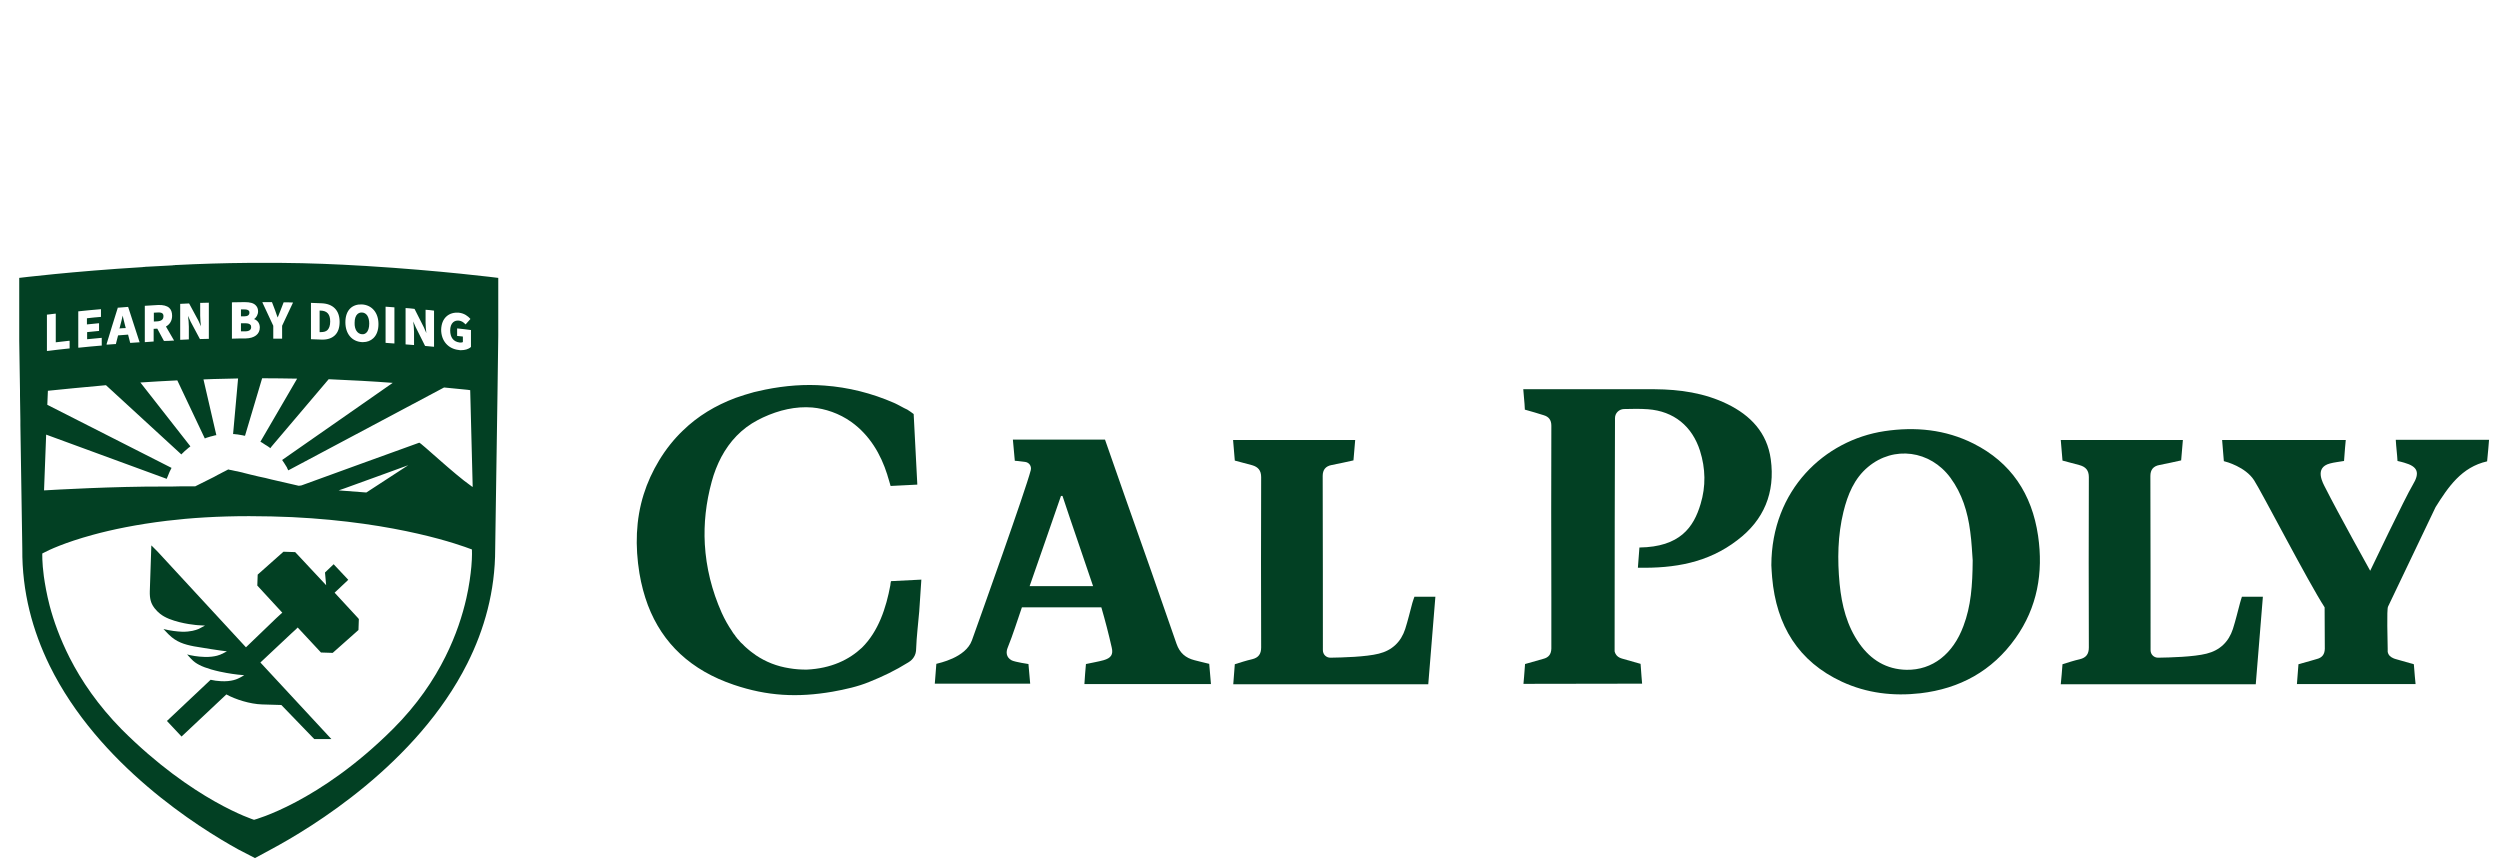 <?xml version="1.0" encoding="utf-8"?>
<!-- Generator: Adobe Illustrator 23.0.3, SVG Export Plug-In . SVG Version: 6.00 Build 0)  -->
<svg version="1.1" id="Layer_1" xmlns="http://www.w3.org/2000/svg" xmlns:xlink="http://www.w3.org/1999/xlink" x="0px" y="0px"
	 width="130px" height="45px" viewBox="0 0 130 45" style="enable-background:new 0 0 130 45;" xml:space="preserve">
<style type="text/css">
	.st0{fill:#024023;}
</style>
<g>
	<path class="st0" d="M105.98,27.86c-0.32-2.18-1.41-3.81-3.35-4.79c-1.47-0.74-3.04-0.89-4.64-0.65c-3.11,0.47-5.87,3.05-5.88,6.97
		c0.01,0.18,0.02,0.4,0.04,0.63c0.22,2.52,1.37,4.38,3.63,5.43c1.3,0.6,2.67,0.76,4.08,0.6c2.04-0.24,3.73-1.15,4.95-2.87
		C105.94,31.59,106.26,29.78,105.98,27.86 M102.1,32.55c-0.54,1.46-1.61,2.3-2.96,2.28c-1.04-0.02-1.85-0.51-2.45-1.36
		c-0.65-0.92-0.92-1.99-1.03-3.11c-0.12-1.26-0.1-2.52,0.2-3.75c0.22-0.89,0.56-1.73,1.28-2.33c1.34-1.12,3.23-0.86,4.28,0.56
		c0.61,0.83,0.9,1.78,1.03,2.79c0.08,0.57,0.1,1.15,0.13,1.51C102.57,30.45,102.49,31.52,102.1,32.55"/>
	<path class="st0" d="M62.11,34.33c-0.46-0.12-0.76-0.37-0.93-0.85c-0.87-2.53-1.76-5.04-2.65-7.56c-0.36-1.02-0.71-2.04-1.07-3.06
		h-4.79l0.1,1.1c0,0,0.28,0.02,0.54,0.06c0.21,0.03,0.34,0.22,0.29,0.43c-0.27,1.05-2.61,7.59-3.06,8.85
		c-0.33,0.91-1.72,1.18-1.85,1.22c-0.02,0.35-0.06,0.69-0.08,1.03h4.96c-0.03-0.36-0.06-0.7-0.09-1.02c0,0-0.68-0.1-0.87-0.19
		c-0.3-0.16-0.3-0.44-0.21-0.66c0.29-0.72,0.49-1.38,0.74-2.1h4.13c0.2,0.69,0.38,1.38,0.54,2.09c0.09,0.37-0.04,0.55-0.42,0.66
		c-0.29,0.08-0.6,0.13-0.92,0.2c-0.03,0.34-0.06,0.68-0.08,1.04h6.58c-0.03-0.37-0.06-0.71-0.09-1.05
		C62.61,34.45,62.36,34.4,62.11,34.33 M53.54,30.48c0.56-1.59,1.09-3.14,1.63-4.69c0.02,0,0.05,0,0.08,0
		c0.51,1.55,1.06,3.1,1.59,4.69H53.54z"/>
	<path class="st0" d="M73.44,31.36c-0.12,0.45-0.23,0.91-0.37,1.35c-0.22,0.67-0.68,1.11-1.37,1.28c-0.67,0.17-1.89,0.2-2.52,0.21
		c-0.22,0-0.39-0.17-0.39-0.39c0-1.43,0-6.42-0.01-9.06c0-0.32,0.15-0.51,0.47-0.57c0.38-0.07,0.76-0.16,1.13-0.24
		c0.03-0.38,0.09-1.06,0.09-1.06h-6.35c0,0,0.06,0.71,0.09,1.07c0.3,0.08,0.6,0.16,0.9,0.24c0.31,0.09,0.47,0.27,0.47,0.62
		c-0.01,2.95-0.01,5.91,0,8.86c0,0.34-0.14,0.53-0.47,0.61c-0.31,0.07-0.61,0.17-0.9,0.26c-0.03,0.36-0.05,0.69-0.08,1.04h10.14
		l0.37-4.55h-1.09C73.51,31.13,73.48,31.24,73.44,31.36"/>
	<path class="st0" d="M116.48,31.36c-0.12,0.45-0.23,0.91-0.37,1.35c-0.22,0.67-0.68,1.11-1.37,1.28c-0.67,0.17-1.89,0.2-2.52,0.21
		c-0.22,0-0.39-0.17-0.39-0.39c0-1.43,0-6.42-0.01-9.06c0-0.32,0.15-0.51,0.47-0.57c0.38-0.07,0.76-0.16,1.13-0.24
		c0.03-0.38,0.06-0.72,0.09-1.06h-6.35c0,0,0.06,0.71,0.09,1.07c0.3,0.08,0.6,0.16,0.9,0.24c0.31,0.09,0.47,0.27,0.47,0.62
		c-0.01,2.95-0.01,5.91,0,8.86c0,0.34-0.14,0.53-0.47,0.61c-0.31,0.07-0.61,0.17-0.9,0.26c-0.03,0.36-0.05,0.69-0.09,1.04h10.14
		l0.37-4.55h-1.09C116.55,31.13,116.51,31.24,116.48,31.36"/>
	<path class="st0" d="M46.49,20.95c-1.17-0.51-2.38-0.81-3.61-0.9c-1.02-0.08-2.05,0-3.09,0.21c-0.19,0.04-0.38,0.08-0.58,0.13
		c-0.33,0.09-0.65,0.19-0.96,0.3c-1.04,0.39-1.96,0.94-2.74,1.7c-0.46,0.44-0.87,0.95-1.23,1.54c-0.35,0.58-0.62,1.17-0.81,1.78
		c-0.41,1.31-0.45,2.69-0.22,4.1c0.1,0.6,0.25,1.15,0.44,1.66c0.76,2,2.25,3.39,4.47,4.14c1.74,0.59,3.31,0.67,5.12,0.36
		c0.67-0.12,1.34-0.27,1.92-0.51c0.72-0.29,1.33-0.58,2.04-1.02c0.13-0.08,0.22-0.17,0.28-0.27c0.08-0.12,0.12-0.27,0.12-0.45
		c0.02-0.61,0.11-1.32,0.16-1.93c0.04-0.46,0.07-1.17,0.11-1.65h0l-1.58,0.08c0,0.02-0.01,0.04-0.01,0.05
		c-0.01,0.05-0.02,0.1-0.02,0.14c0,0,0,0.01,0,0.01c-0.22,1.19-0.62,2.41-1.48,3.26c-0.66,0.62-1.59,1.08-2.87,1.14c0,0,0,0-0.01,0
		c-0.31,0-0.6-0.02-0.89-0.07c-0.65-0.1-1.23-0.33-1.75-0.68c-0.02-0.01-0.03-0.02-0.05-0.04c-0.08-0.05-0.15-0.11-0.22-0.16
		c-0.04-0.03-0.07-0.06-0.11-0.09c-0.05-0.04-0.1-0.08-0.15-0.13c-0.05-0.04-0.09-0.09-0.14-0.14c-0.03-0.03-0.07-0.07-0.11-0.1
		c-0.04-0.04-0.08-0.09-0.12-0.14c-0.04-0.04-0.08-0.08-0.11-0.13c-0.03-0.03-0.05-0.06-0.07-0.1c-0.05-0.06-0.1-0.12-0.14-0.19
		c0-0.01-0.01-0.01-0.01-0.02c-0.2-0.29-0.38-0.61-0.54-0.96c-0.52-1.17-0.81-2.36-0.88-3.57c-0.06-1.08,0.06-2.16,0.36-3.26
		c0.12-0.45,0.29-0.88,0.5-1.28c0.43-0.8,1.04-1.47,1.9-1.92c0.07-0.04,0.13-0.07,0.2-0.1c0.02-0.01,0.04-0.02,0.06-0.03
		c0.84-0.39,1.71-0.59,2.57-0.52c0.66,0.06,1.4,0.3,2.04,0.76c0.94,0.68,1.52,1.66,1.86,2.74c0,0.01,0.01,0.03,0.01,0.04
		c0.06,0.18,0.11,0.37,0.16,0.54h0c0,0,0,0,0,0l1.39-0.07v0h0l-0.19-3.67c-0.1-0.07-0.21-0.16-0.33-0.23
		C46.97,21.21,46.74,21.06,46.49,20.95"/>
	<path class="st0" d="M80.67,32.08v1.65c0-0.01,0-0.02,0-0.03C80.67,33.15,80.67,32.62,80.67,32.08"/>
	<path class="st0" d="M92.08,23.88c-0.19-1.38-1.05-2.28-2.26-2.87c-1.19-0.58-2.47-0.76-3.77-0.77c-0.16,0-0.32,0-0.49,0
		c0,0,0,0,0,0l-6.35,0c0.02,0.35,0.07,0.68,0.08,1.02c0,0.01,0,0.03,0,0.04c0.35,0.1,0.67,0.19,0.98,0.29
		c0.27,0.08,0.4,0.25,0.4,0.55c-0.01,2.98-0.01,5.95,0,8.93c0,0,0,2.09,0,2.63c0,0.01,0,0.02,0,0.03c-0.01,0.29-0.14,0.46-0.42,0.53
		c-0.3,0.09-0.61,0.17-0.95,0.27c0,0.01,0,0.03,0,0.04c-0.02,0.32-0.08,0.99-0.08,0.99l6.17-0.01c0,0-0.06-0.7-0.08-1.03
		c0,0,0,0,0,0c-0.34-0.1-0.64-0.18-0.95-0.27c-0.22-0.06-0.35-0.18-0.4-0.38c0-0.05,0-0.1,0-0.15c0-3.46,0.01-10.17,0.02-11.98
		c0-0.26,0.21-0.46,0.46-0.47c0.43-0.01,0.84-0.02,1.25,0.01c1.35,0.1,2.3,0.88,2.71,2.16c0.29,0.92,0.31,1.85,0.03,2.77
		c-0.36,1.21-1.07,2.23-3.18,2.26l-0.08,1.05c1.91,0.04,3.65-0.26,5.17-1.43C91.72,27.05,92.32,25.62,92.08,23.88"/>
	<path class="st0" d="M129.43,22.87h-4.85c0.02,0.38,0.07,0.73,0.09,1.1c0.16,0.04,0.26,0.06,0.35,0.09
		c0.71,0.2,0.83,0.52,0.44,1.16c-0.38,0.63-2.21,4.46-2.21,4.46s-1.67-3-2.33-4.31c-0.11-0.22-0.61-1.05,0.24-1.27
		c0.22-0.06,0.45-0.08,0.73-0.13c0.02-0.37,0.09-1.09,0.09-1.09h-6.43c0.03,0.39,0.06,0.75,0.09,1.1c0.13,0.03,1.12,0.3,1.57,0.99
		c0.38,0.58,2.83,5.32,3.67,6.61l0.01,2.16c-0.01,0.29-0.14,0.46-0.42,0.53c-0.1,0.03-0.21,0.06-0.31,0.09
		c-0.21,0.06-0.42,0.12-0.64,0.18c0,0.01-0.08,1.03-0.08,1.03c0,0,6.17,0,6.17,0c0,0-0.07-0.7-0.09-1.03c0,0,0,0,0,0
		c-0.34-0.1-0.64-0.18-0.95-0.27c-0.03-0.01-0.06-0.02-0.09-0.03c-0.17-0.07-0.29-0.17-0.32-0.35c0-0.05,0-0.1,0-0.15
		c0-0.36-0.06-2.07,0.02-2.2l2.47-5.17c0.66-1.05,1.35-2.08,2.68-2.38C129.36,23.76,129.43,22.87,129.43,22.87"/>
	<path class="st0" d="M18.61,32.13l-1.21-1.31l0.71-0.67l-0.76-0.81l-0.45,0.43l0.06,0.66l-1.61-1.72l-0.61-0.02l-1.34,1.19
		l-0.02,0.57l1.3,1.41l-0.07,0.06l-0.25,0.23l-1.57,1.51L8.2,28.69l-0.33-0.33l-0.08,2.39c-0.01,0.38,0.06,0.61,0.2,0.81
		c0.02,0.02,0.03,0.05,0.05,0.07c0.17,0.21,0.36,0.39,0.75,0.55c0.7,0.28,1.51,0.33,1.51,0.33l0.36,0.02l-0.32,0.17
		c0,0-0.02,0.01-0.05,0.02c-0.1,0.04-0.38,0.14-0.82,0.13C9.2,32.84,8.87,32.8,8.5,32.71c0.06,0.07,0.14,0.15,0.23,0.24
		c0.02,0.02,0.04,0.04,0.06,0.06c0.38,0.37,0.78,0.5,1.3,0.6c0.49,0.09,1.39,0.22,1.4,0.22l0.31,0.04L11.55,34l-0.03,0.01
		c-0.01,0.01-0.32,0.17-0.88,0.15c-0.37-0.01-0.69-0.07-0.91-0.13l0.17,0.19l0.07,0.07c0.19,0.21,0.52,0.38,1.01,0.52
		c0.14,0.04,0.29,0.08,0.43,0.11c0.5,0.11,0.95,0.16,0.96,0.16l0.33,0.03l-0.19,0.11l-0.1,0.05c-0.04,0.02-0.36,0.19-0.94,0.15
		c-0.17-0.01-0.34-0.03-0.51-0.07c0,0,0,0-0.01,0l0,0l-2.27,2.14l0.76,0.81l2.33-2.19c0.47,0.26,1.23,0.5,1.85,0.52l1.01,0.03
		l1.71,1.77l0.89,0l-3.69-3.98l1.62-1.52l0.23-0.21l0.05-0.05l0.04-0.04l1.21,1.3l0.61,0.02l1.34-1.19l0.02-0.57L18.61,32.13z"/>
	<path class="st0" d="M12.97,16.26c0-0.05-0.01-0.09-0.04-0.11c-0.04-0.04-0.11-0.06-0.22-0.06h-0.01l-0.17,0v0.36l0.17,0
		C12.88,16.45,12.97,16.38,12.97,16.26"/>
	<path class="st0" d="M8.5,16.44c0-0.07-0.02-0.11-0.05-0.14c-0.05-0.04-0.13-0.06-0.26-0.05l-0.19,0.01v0.46l0.19-0.01
		C8.4,16.69,8.5,16.61,8.5,16.44"/>
	<path class="st0" d="M13.06,17.01c0-0.06-0.01-0.1-0.05-0.13c-0.05-0.05-0.13-0.07-0.26-0.07h-0.01l-0.21,0v0.42l0.21,0
		C12.96,17.23,13.06,17.15,13.06,17.01"/>
	<path class="st0" d="M18.82,17.38c0.09,0.01,0.17-0.02,0.23-0.08c0.1-0.09,0.15-0.26,0.15-0.47c0-0.35-0.14-0.57-0.38-0.58
		c-0.01,0-0.02,0-0.02,0c-0.08,0-0.15,0.03-0.21,0.08c-0.1,0.09-0.15,0.25-0.15,0.46C18.43,17.13,18.58,17.36,18.82,17.38"/>
	<path class="st0" d="M17.03,17.16c0.09-0.09,0.14-0.24,0.14-0.44c0-0.38-0.16-0.56-0.5-0.57l-0.05,0v1.12l0.05,0
		C16.84,17.27,16.95,17.24,17.03,17.16"/>
	<path class="st0" d="M24.58,25.32C24.58,25.32,24.58,25.32,24.58,25.32c-0.01,0-0.01-0.01-0.02-0.01
		c-0.02-0.01-0.04-0.02-0.06-0.04h0c-0.88-0.61-2.61-2.25-2.7-2.25c-0.02,0-6.12,2.22-6.12,2.22c-0.01,0-0.09,0.02-0.15,0.02
		l-0.3-0.07l-1.13-0.26l-0.16-0.04l-0.16-0.04l-0.05-0.01l-0.14-0.03l-0.14-0.03l-0.42-0.1l-0.12-0.03l-0.2-0.05l-0.11-0.03
		l-0.26-0.06l-0.11-0.02l-0.18-0.04l-0.11-0.02l-0.07-0.02l-0.19,0.1l-0.1,0.05l-0.15,0.08l-0.1,0.05l-0.2,0.11l-0.1,0.05
		l-0.16,0.08l-0.1,0.05l-0.28,0.14l-0.12,0.06l-0.22,0.11c-0.02,0-0.04,0-0.06,0c-0.12,0-0.23,0-0.32,0c-0.24,0-0.39,0-0.39,0
		C9.13,25.3,8.84,25.3,8.56,25.3c-2.66-0.01-5.75,0.17-6.27,0.2l0.11-2.9l6.27,2.3c0.01-0.03,0.02-0.07,0.04-0.1
		c0.01-0.03,0.03-0.07,0.04-0.1c0.02-0.06,0.05-0.12,0.07-0.17c0.02-0.03,0.03-0.07,0.05-0.1c0.02-0.03,0.03-0.06,0.05-0.1
		l-6.46-3.28l0.03-0.73c0.77-0.08,1.8-0.18,3.02-0.29l3.92,3.6c0.02-0.03,0.05-0.05,0.08-0.08c0.03-0.03,0.05-0.05,0.08-0.08
		c0.05-0.04,0.09-0.08,0.14-0.12c0.03-0.02,0.06-0.05,0.08-0.07c0.03-0.02,0.06-0.04,0.09-0.07l-2.6-3.32
		c0.61-0.04,1.26-0.08,1.92-0.11l1.43,3.02c0.03-0.01,0.07-0.03,0.1-0.04c0.03-0.01,0.07-0.02,0.1-0.03
		c0.06-0.02,0.12-0.04,0.18-0.05c0.04-0.01,0.07-0.02,0.11-0.03c0.04-0.01,0.07-0.02,0.11-0.02l-0.67-2.9
		c0.17-0.01,0.34-0.01,0.51-0.02c0.43-0.01,0.86-0.02,1.29-0.03l-0.26,2.89c0.04,0,0.07,0,0.11,0.01c0.04,0,0.07,0.01,0.11,0.01
		c0.06,0.01,0.12,0.02,0.18,0.03c0.04,0.01,0.07,0.01,0.11,0.02c0.04,0.01,0.07,0.02,0.11,0.02l0.89-2.99h0.01
		c0.61,0,1.21,0.01,1.81,0.02l-1.91,3.28c0.03,0.02,0.06,0.03,0.09,0.05c0.03,0.02,0.06,0.04,0.09,0.06c0.05,0.03,0.1,0.07,0.16,0.1
		c0.03,0.02,0.06,0.04,0.09,0.06c0.03,0.02,0.05,0.04,0.08,0.06l0,0.01l0.01-0.01c0,0,0,0,0,0l0.06-0.08l2.97-3.5
		c1.17,0.05,2.3,0.11,3.33,0.19l-5.75,4.01c0.02,0.03,0.04,0.06,0.06,0.09c0.02,0.03,0.04,0.06,0.06,0.09
		c0.02,0.03,0.03,0.05,0.05,0.08c0.02,0.03,0.03,0.05,0.05,0.08c0.02,0.03,0.04,0.06,0.05,0.1c0.02,0.03,0.03,0.06,0.05,0.1
		l8.1-4.31c0.45,0.04,0.86,0.08,1.22,0.12c0.05,0.01,0.1,0.01,0.14,0.02L24.58,25.32L24.58,25.32z M17.61,25.5
		c0.03-0.01,0.13-0.05,0.29-0.1c0.87-0.31,3.33-1.21,3.33-1.21l0,0c0,0,0,0,0,0l-2.18,1.42h0h0L17.61,25.5
		C17.61,25.5,17.61,25.5,17.61,25.5L17.61,25.5z M24.51,29.47c-0.04,0.42-0.11,0.98-0.26,1.64c-0.2,0.88-0.53,1.92-1.09,3.04
		c-0.6,1.21-1.47,2.5-2.71,3.74c-3.85,3.85-7.24,4.74-7.24,4.74s-3.17-0.99-6.88-4.7C5.1,36.68,4.23,35.4,3.62,34.2
		c-0.5-0.99-0.83-1.91-1.04-2.71c-0.15-0.58-0.24-1.1-0.3-1.52c-0.1-0.74-0.08-1.19-0.08-1.19s0.03-0.01,0.08-0.04
		c0.24-0.13,1.08-0.53,2.55-0.93c0.99-0.27,2.27-0.54,3.85-0.73c1.24-0.15,2.66-0.24,4.28-0.24c0.78,0,1.52,0.02,2.22,0.05
		c5.57,0.27,8.82,1.48,9.3,1.66c0.04,0.02,0.06,0.02,0.06,0.02S24.56,28.92,24.51,29.47 M2.44,16.36l0.02,0
		c0.14-0.02,0.28-0.03,0.41-0.05l0.03,0v1.49c0.23-0.03,0.46-0.05,0.69-0.08l0.03,0v0.4l-0.02,0c-0.38,0.04-0.76,0.08-1.13,0.13
		l-0.03,0V16.36z M4.05,16.19l0.02,0c0.38-0.04,0.77-0.08,1.15-0.11l0.03,0v0.4l-0.02,0c-0.24,0.02-0.47,0.04-0.71,0.07v0.32
		c0.2-0.02,0.4-0.04,0.6-0.06l0.03,0v0.4l-0.02,0c-0.2,0.02-0.4,0.04-0.6,0.06v0.37c0.24-0.02,0.49-0.05,0.73-0.07l0.03,0v0.4
		l-0.02,0c-0.38,0.03-0.78,0.07-1.17,0.11l-0.03,0V16.19z M5.54,17.9c0.19-0.63,0.38-1.25,0.58-1.88l0-0.02l0.02,0
		c0.17-0.01,0.33-0.03,0.5-0.04l0.02,0l0.01,0.02l0.59,1.82l-0.03,0c-0.15,0.01-0.29,0.02-0.44,0.03l-0.02,0l-0.11-0.43
		c-0.17,0.01-0.35,0.03-0.52,0.04c-0.04,0.14-0.07,0.29-0.11,0.43l0,0.02l-0.02,0c-0.14,0.01-0.28,0.02-0.42,0.03l-0.04,0L5.54,17.9
		z M7.54,15.9l0.02,0c0.22-0.01,0.44-0.03,0.66-0.04c0.26-0.01,0.46,0.04,0.58,0.15c0.1,0.09,0.15,0.23,0.15,0.41
		c0,0.25-0.11,0.44-0.32,0.56c0.13,0.23,0.27,0.46,0.4,0.69l0.02,0.04l-0.04,0c-0.15,0.01-0.31,0.02-0.46,0.02l-0.02,0l-0.01-0.01
		c-0.11-0.21-0.23-0.42-0.34-0.63c-0.06,0-0.13,0.01-0.19,0.01v0.66l-0.02,0c-0.14,0.01-0.28,0.02-0.41,0.03l-0.03,0V15.9z
		 M9.36,15.8l0.02,0c0.14-0.01,0.28-0.01,0.43-0.02l0.02,0l0.01,0.01c0.16,0.3,0.32,0.6,0.48,0.89l0.13,0.29
		c-0.02-0.17-0.04-0.37-0.04-0.55v-0.67l0.02,0c0.13,0,0.26-0.01,0.4-0.01l0.03,0v1.88l-0.02,0c-0.14,0-0.28,0.01-0.42,0.01l-0.02,0
		l-0.01-0.01c-0.16-0.3-0.32-0.6-0.48-0.9l-0.13-0.29c0,0.01,0,0.02,0,0.03c0.02,0.16,0.04,0.35,0.04,0.52v0.67l-0.02,0
		c-0.13,0.01-0.26,0.01-0.4,0.02l-0.03,0V15.8z M12.07,15.72l0.02,0c0.21,0,0.42-0.01,0.63-0.01c0.28,0,0.47,0.05,0.58,0.17
		c0.08,0.08,0.12,0.18,0.12,0.31c0,0.17-0.09,0.33-0.21,0.4c0.19,0.07,0.3,0.23,0.3,0.44c0,0.35-0.28,0.56-0.74,0.57
		c-0.23,0-0.45,0-0.68,0.01l-0.03,0V15.72z M13.68,15.71c0.15,0,0.3,0,0.44,0l0.02,0l0.01,0.02c0.05,0.14,0.11,0.28,0.16,0.42
		c0.03,0.09,0.06,0.17,0.09,0.26l0.04,0.1c0.02-0.05,0.04-0.1,0.06-0.15c0.03-0.07,0.05-0.13,0.08-0.2l0.17-0.44l0.02,0
		c0.14,0,0.29,0,0.43,0.01l0.04,0l-0.02,0.04c-0.18,0.39-0.37,0.78-0.55,1.17v0.67l-0.03,0c-0.14,0-0.28,0-0.41,0l-0.02,0v-0.67
		c-0.18-0.39-0.37-0.79-0.55-1.18l-0.02-0.04L13.68,15.71z M16.16,15.75l0.03,0c0.17,0.01,0.35,0.01,0.52,0.02
		c0.61,0.02,0.95,0.37,0.95,0.97c0,0.3-0.08,0.54-0.25,0.7c-0.15,0.14-0.36,0.22-0.63,0.22c-0.02,0-0.03,0-0.05,0
		c-0.18-0.01-0.36-0.01-0.54-0.02l-0.02,0V15.75z M18.22,16.03c0.15-0.14,0.35-0.21,0.6-0.2c0.52,0.03,0.86,0.43,0.86,1.02
		c0,0.32-0.09,0.57-0.27,0.74c-0.14,0.13-0.32,0.2-0.53,0.2c-0.02,0-0.04,0-0.06,0c-0.52-0.03-0.86-0.43-0.86-1.03
		C17.96,16.44,18.05,16.19,18.22,16.03 M20.05,15.95l0.03,0c0.14,0.01,0.28,0.02,0.41,0.03l0.02,0v1.88l-0.03,0
		c-0.14-0.01-0.28-0.02-0.41-0.03l-0.02,0V15.95z M21.09,16.02l0.03,0c0.14,0.01,0.28,0.02,0.42,0.04l0.01,0l0.01,0.01
		c0.16,0.32,0.32,0.64,0.48,0.95l0.13,0.3c0,0,0,0,0,0c-0.02-0.17-0.04-0.37-0.04-0.54v-0.67l0.03,0c0.13,0.01,0.26,0.02,0.39,0.04
		l0.02,0v1.88l-0.03,0c-0.14-0.01-0.28-0.03-0.42-0.04l-0.01,0l-0.01-0.01c-0.16-0.32-0.32-0.64-0.48-0.96l-0.13-0.3
		c0,0.01,0,0.01,0,0.02c0.02,0.17,0.04,0.35,0.04,0.52v0.68l-0.03,0c-0.13-0.01-0.26-0.02-0.39-0.03l-0.02,0V16.02z M23.22,16.45
		c0.17-0.15,0.39-0.21,0.64-0.19c0.29,0.03,0.48,0.19,0.59,0.31l0.01,0.02l-0.25,0.28l-0.02-0.02c-0.09-0.09-0.18-0.16-0.33-0.18
		c-0.12-0.01-0.22,0.02-0.3,0.09c-0.1,0.09-0.15,0.24-0.15,0.42c0,0.37,0.17,0.59,0.49,0.63c0.06,0.01,0.13,0,0.17-0.02V17.5
		c-0.09-0.01-0.19-0.02-0.28-0.03l-0.02,0v-0.39l0.03,0c0.22,0.02,0.45,0.05,0.67,0.08l0.02,0v0.88l-0.01,0.01
		c-0.12,0.11-0.31,0.16-0.51,0.16c-0.04,0-0.07,0-0.11-0.01c-0.56-0.06-0.92-0.48-0.92-1.06C22.95,16.85,23.04,16.61,23.22,16.45
		 M19.02,13.83c-0.06,0-0.12-0.01-0.18-0.01c-1.33-0.08-2.76-0.14-4.22-0.15c-0.04,0-0.07,0-0.11,0c-0.04,0-0.07,0-0.11,0
		c-0.26,0-0.52,0-0.79,0c-0.16,0-0.33,0-0.49,0c-0.04,0-0.07,0-0.11,0c-0.04,0-0.07,0-0.11,0c-1.26,0.01-2.52,0.05-3.72,0.11
		c-0.04,0-0.07,0-0.11,0.01c-0.04,0-0.07,0-0.11,0.01c-0.45,0.02-0.89,0.05-1.32,0.07c-0.04,0-0.08,0-0.11,0.01
		c-0.04,0-0.08,0-0.11,0.01C3.76,14.11,1,14.45,1,14.45v3.28l0.04,2.59l0,0.12l0,0.01l0,0.11l0.02,1.31l0,0.12l0,0.12l0.1,6.43
		c-0.02,2.25,0.54,4.27,1.42,6.07c2.54,5.17,7.78,8.44,9.81,9.56l0.87,0.45l0.83-0.45c2.11-1.13,7.58-4.44,10.21-9.67
		c0.89-1.77,1.45-3.76,1.45-5.95l0.12-8.1l0.04-3.01v-2.99C25.91,14.45,22.94,14.07,19.02,13.83"/>
	<path class="st0" d="M6.5,16.91c-0.03-0.11-0.06-0.24-0.09-0.36c-0.01-0.05-0.02-0.09-0.03-0.14c-0.04,0.17-0.08,0.36-0.13,0.53
		c-0.01,0.05-0.02,0.09-0.04,0.14c0.11-0.01,0.22-0.02,0.33-0.02L6.5,16.91z"/>
</g>
</svg>
